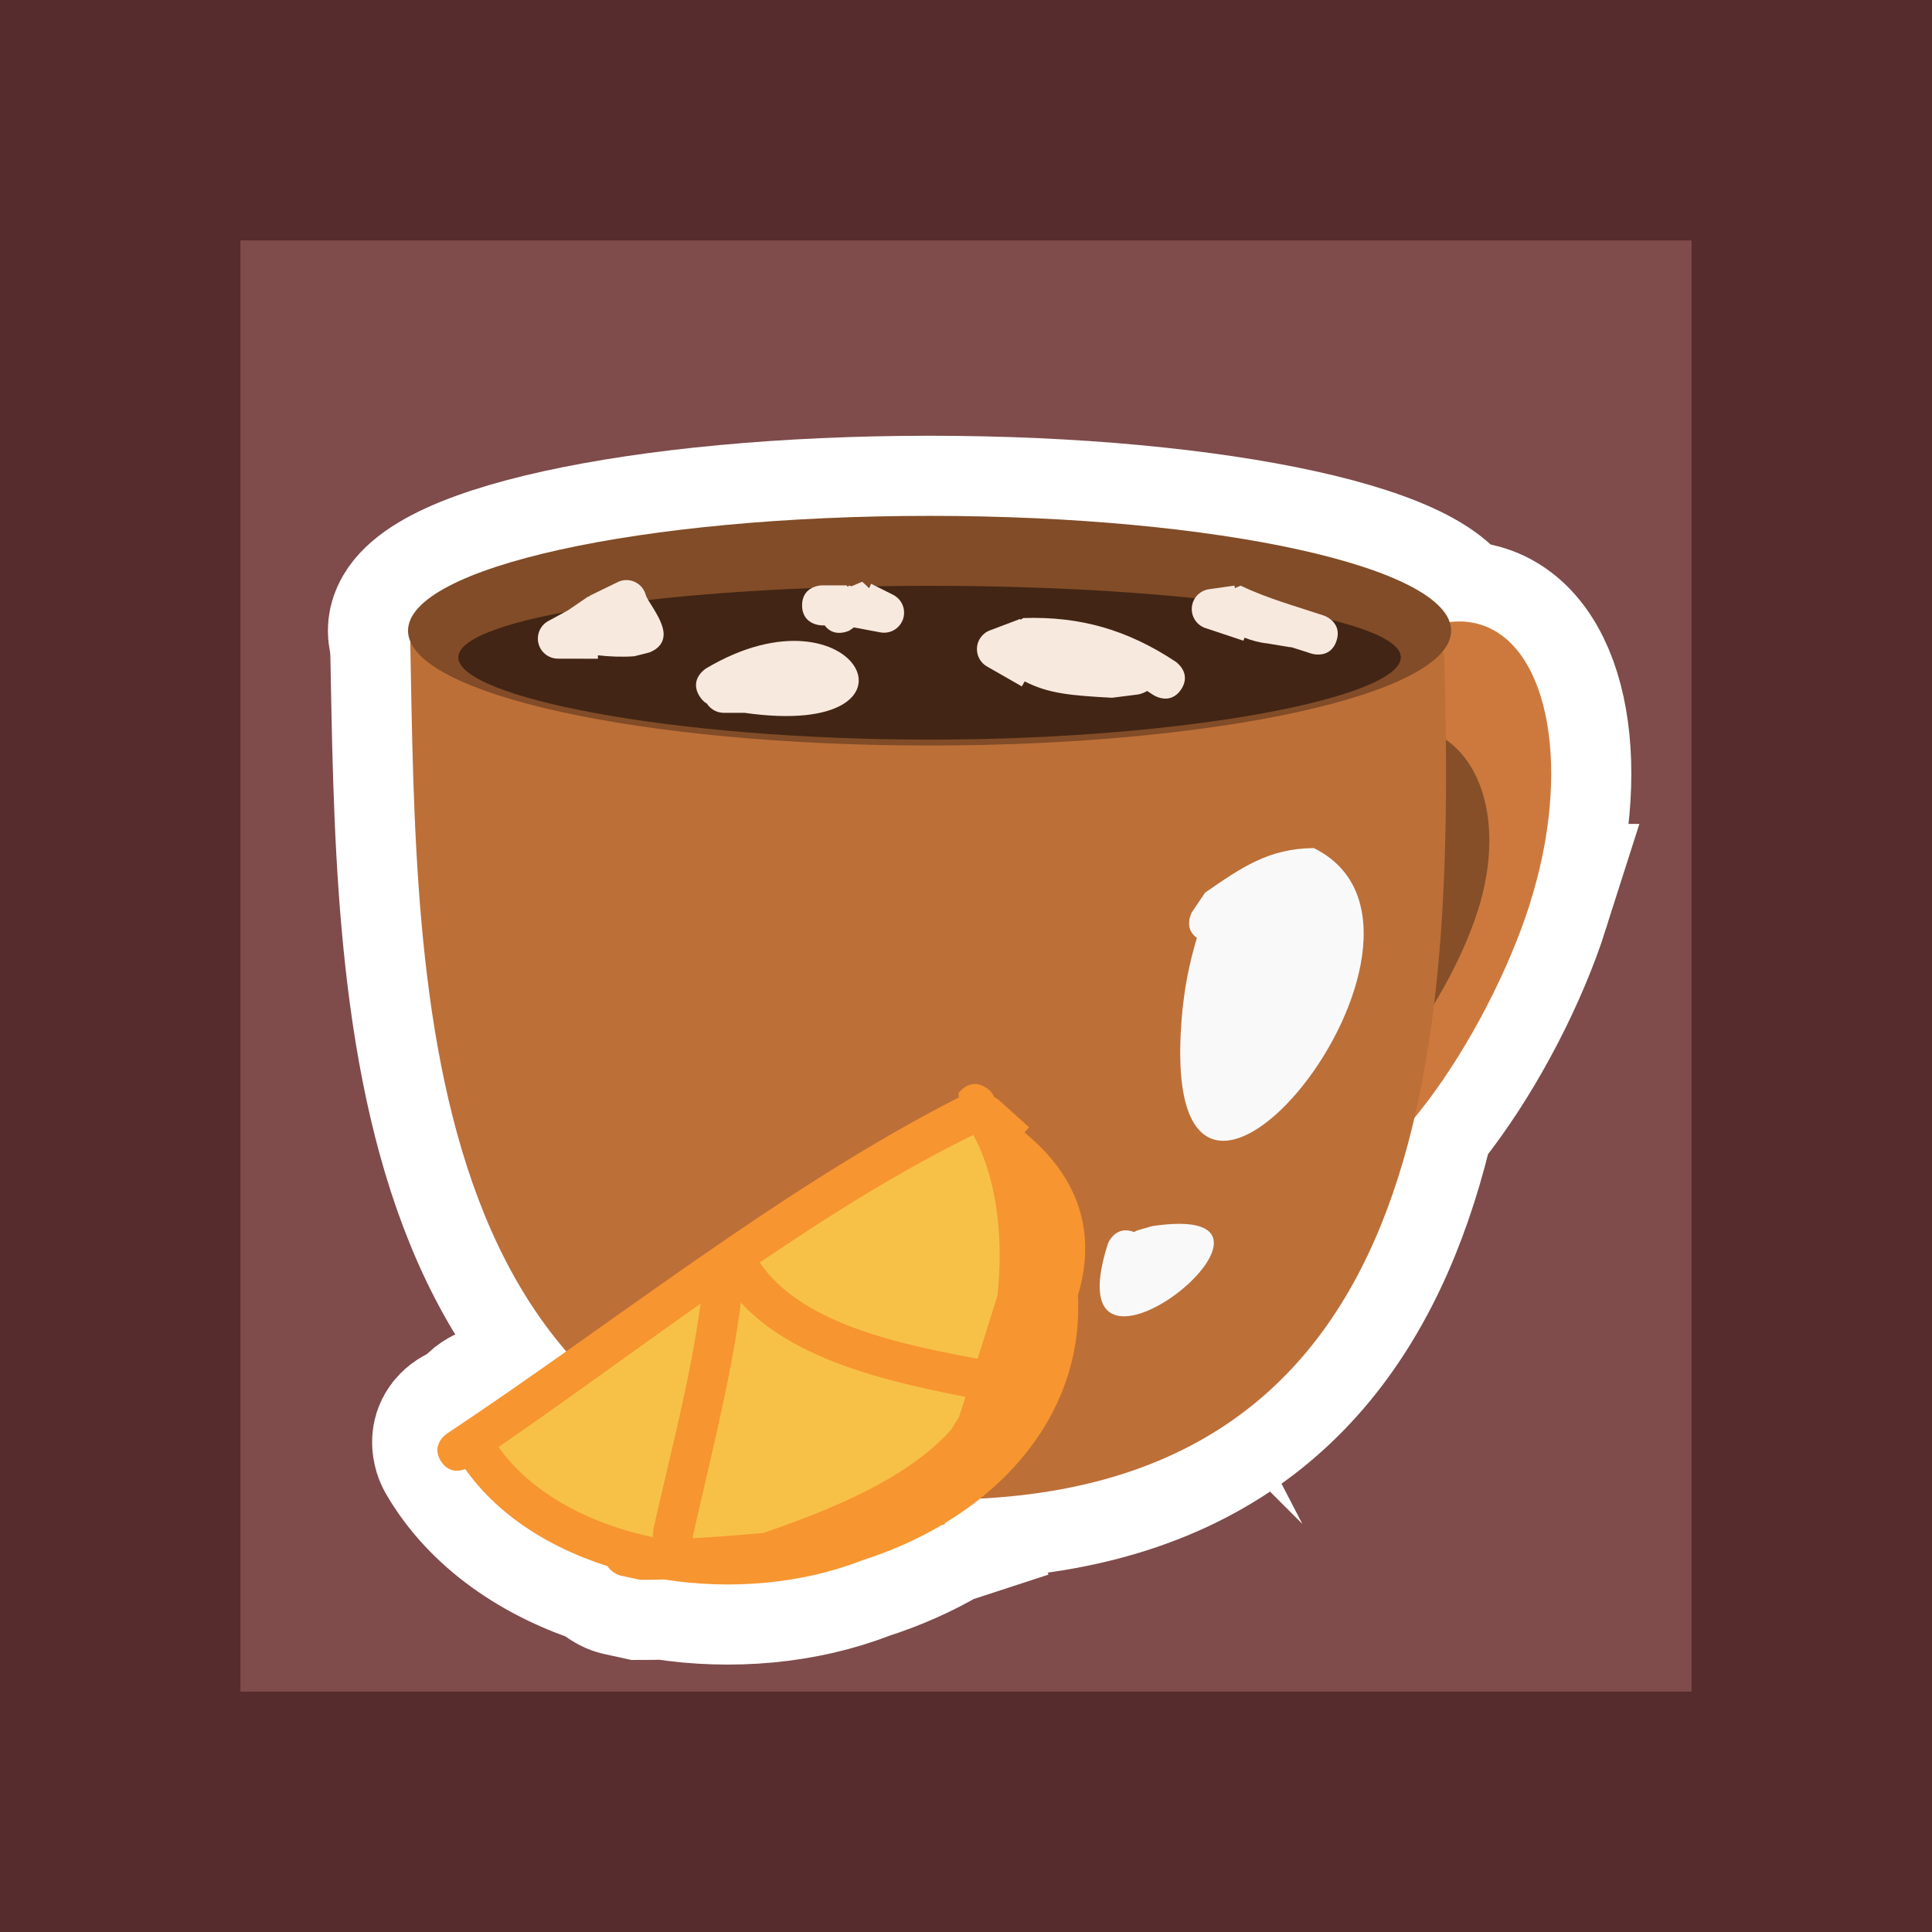 <svg version="1.1" xmlns="http://www.w3.org/2000/svg" xmlns:xlink="http://www.w3.org/1999/xlink" width="24.111" height="24.111" viewBox="0,0,24.111,24.111"><rect x="0" y="0" width="24.111" height="24.111" fill="#333333" stroke="none"/><g transform="translate(-227.945,-167.945)"><g data-paper-data="{&quot;isPaintingLayer&quot;:true}" fill-rule="nonzero" stroke-linecap="butt" stroke-linejoin="miter" stroke-miterlimit="10" stroke-dasharray="" stroke-dashoffset="0" style="mix-blend-mode: normal"><path d="M229.445,190.556v-21.111h21.111v21.111z" fill="#7f4b4b" stroke="#562c2c" stroke-width="3"/><g stroke="#ffffff" stroke-width="2"><path d="M240.336,181.687c0.091,0.091 0.088,0.183 0.064,0.25c0.037,0.03 0.058,0.061 0.058,0.061l0.101,0.154c0.339,0.632 0.38,1.405 0.309,2.123c-0.574,2.726 -5.153,4.197 -6.798,1.783c-0.052,-0.017 -0.103,-0.057 -0.139,-0.137c-0.028,-0.064 -0.031,-0.118 -0.02,-0.162c-0.012,-0.074 -0,-0.177 0.126,-0.248c0.094,-0.053 0.17,-0.042 0.226,-0.013c2.062,-0.971 3.782,-2.674 5.726,-3.803l-0.006,-0.006c0,0 0.177,-0.177 0.354,0z" fill="#f7c147"/><path d="M239.914,185.628c0.153,-0.48 0.334,-1.046 0.479,-1.513c0.072,-0.665 0.006,-1.34 -0.233,-1.87l-0.132,-0.265c-0.018,-0.035 -0.029,-0.074 -0.029,-0.116c0,-0.138 0.112,-0.25 0.25,-0.25c0.065,0 0.124,0.025 0.168,0.065l0.371,0.334l-0.058,0.065c0.74,0.606 0.881,1.32 0.668,2.032c0.061,1.205 -0.616,2.212 -1.664,2.845l0.004,0.011l-0.049,0.016c-0.301,0.177 -0.631,0.323 -0.982,0.435c-0.753,0.295 -1.639,0.371 -2.473,0.24c-0.1,0.003 -0.201,0.004 -0.302,0.004l-0.242,-0.053c0,0 -0.108,-0.027 -0.162,-0.117c-0.812,-0.258 -1.513,-0.732 -1.904,-1.41c0,0 -0.124,-0.217 0.093,-0.341c0.217,-0.124 0.341,0.093 0.341,0.093c0.404,0.712 1.251,1.161 2.185,1.324c0.411,-0.012 0.815,-0.045 1.228,-0.081c1.158,-0.394 1.89,-0.787 2.341,-1.285c0.034,-0.053 0.068,-0.107 0.101,-0.16z" fill="#f79530"/></g><path d="M247.037,179.227c-0.525,1.651 -1.953,3.767 -2.815,3.493c-0.861,-0.274 -0.829,-2.834 -0.304,-4.485c0.525,-1.651 1.649,-2.767 2.51,-2.493c0.861,0.274 1.134,1.834 0.608,3.485z" fill="#cecece" stroke="#ffffff" stroke-width="2"/><path d="M245.969,176.116c0.13,4.861 -0.107,10.623 -6.409,10.543c-6.479,-0.082 -6.409,-6.352 -6.495,-10.692c-0.003,-0.166 2.889,-0.152 6.452,-0.152c3.563,0 6.448,0.134 6.452,0.3z" fill="#d7d7d7" stroke="#ffffff" stroke-width="2"/><path d="M246.055,175.816c0,0.792 -2.914,1.433 -6.509,1.433c-3.595,0 -6.509,-0.642 -6.509,-1.433c0,-0.792 2.914,-1.433 6.509,-1.433c3.595,0 6.509,0.642 6.509,1.433z" fill="#a5a5a5" stroke="#ffffff" stroke-width="2"/><g stroke="none" stroke-width="0"><path d="M247.037,179.227c-0.525,1.651 -1.953,3.767 -2.815,3.493c-0.861,-0.274 -0.829,-2.834 -0.304,-4.485c0.525,-1.651 1.649,-2.767 2.51,-2.493c0.861,0.274 1.134,1.834 0.608,3.485z" fill="#cd793e"/><path d="M246.385,179.319c-0.386,1.197 -1.54,2.794 -2.418,2.708c-0.878,-0.086 -1.146,-1.822 -0.76,-3.019c0.386,-1.197 1.41,-2.098 2.287,-2.012c0.878,0.086 1.276,1.127 0.891,2.324z" fill="#864f28"/><g><path d="M245.969,176.116c0.13,4.861 -0.107,10.623 -6.409,10.543c-6.479,-0.082 -6.409,-6.352 -6.495,-10.692c-0.003,-0.166 2.889,-0.152 6.452,-0.152c3.563,0 6.448,0.134 6.452,0.3z" fill="#bd6f38"/><path d="M246.055,175.816c0,0.792 -2.914,1.433 -6.509,1.433c-3.595,0 -6.509,-0.642 -6.509,-1.433c0,-0.792 2.914,-1.433 6.509,-1.433c3.595,0 6.509,0.642 6.509,1.433z" fill="#814c27"/><path d="M245.427,176.149c0,0.493 -2.633,1.026 -5.881,1.026c-3.248,0 -5.881,-0.533 -5.881,-1.026c0,-0.493 2.633,-0.893 5.881,-0.893c3.248,0 5.881,0.4 5.881,0.893z" fill="#422514"/></g></g><path d="M242.882,179.65c-0.172,-0.123 -0.064,-0.318 -0.064,-0.318l0.166,-0.247c0.453,-0.312 0.792,-0.552 1.357,-0.556c2.144,1.056 -1.963,6.14 -1.65,2.143c0.029,-0.376 0.093,-0.693 0.191,-1.022z" fill="#f9f9f9" stroke="none" stroke-width="0.5"/><path d="M242.097,183.321c0.033,-0.019 0.059,-0.026 0.059,-0.026l0.167,-0.048c2.28,-0.343 -1.299,2.534 -0.549,0.211c0,0 0.095,-0.229 0.323,-0.137z" fill="#f9f9f9" stroke="none" stroke-width="0.5"/><path d="M236.672,176.629c-0.129,-0.214 0.086,-0.343 0.086,-0.343c1.885,-1.122 2.906,0.9 0.479,0.555h-0.259c-0.088,0 -0.166,-0.046 -0.211,-0.115c-0.034,-0.019 -0.066,-0.05 -0.095,-0.097z" fill="#f8e9df" stroke="none" stroke-width="0.5"/><path d="M242.262,176.567c-0.057,0.037 -0.116,0.045 -0.116,0.045l-0.323,0.041c-0.516,-0.028 -0.792,-0.052 -1.09,-0.204l-0.036,0.062l-0.43,-0.246c-0.078,-0.042 -0.13,-0.125 -0.13,-0.219c0,-0.109 0.07,-0.202 0.167,-0.236l0.373,-0.141l0.004,0.011l0.035,-0.022c0.712,-0.023 1.301,0.148 1.9,0.544c0,0 0.208,0.139 0.069,0.347c-0.139,0.208 -0.347,0.069 -0.347,0.069c-0.025,-0.017 -0.051,-0.034 -0.077,-0.05z" fill="#f8e9df" stroke="none" stroke-width="0.5"/><path d="M244.06,176.022c-0.02,-0 -0.033,-0.003 -0.033,-0.003l-0.264,-0.044c-0.099,-0.01 -0.195,-0.036 -0.287,-0.072l-0.013,0.038l-0.469,-0.156c-0.102,-0.031 -0.176,-0.127 -0.176,-0.239c0,-0.127 0.095,-0.232 0.218,-0.248l0.315,-0.045l0.005,0.032l0.071,-0.031c0.35,0.165 0.676,0.252 1.039,0.373c0,0 0.237,0.079 0.158,0.316c-0.079,0.237 -0.316,0.158 -0.316,0.158c-0.084,-0.028 -0.167,-0.054 -0.248,-0.079z" fill="#f8e9df" stroke="none" stroke-width="0.5"/><path d="M236.215,175.78c0.068,0.24 -0.172,0.309 -0.172,0.309l-0.182,0.046c-0.151,0.011 -0.303,0.005 -0.454,-0.012l-0,0.043l-0.494,-0.001c-0.111,0.002 -0.214,-0.07 -0.246,-0.182c-0.033,-0.116 0.022,-0.237 0.125,-0.29l0.241,-0.131c0.083,-0.057 0.166,-0.113 0.249,-0.17l0.019,-0.002l-0.003,-0.007l0.351,-0.171c0.014,-0.007 0.029,-0.013 0.045,-0.018c0.133,-0.038 0.271,0.039 0.309,0.172c0.024,0.084 0.162,0.237 0.212,0.412z" fill="#f8e9df" stroke="none" stroke-width="0.5"/><path d="M237.955,175.501c-0.001,-0.25 0.249,-0.251 0.249,-0.251l0.305,-0c0.007,0.007 0.013,0.015 0.02,0.022l0.004,-0.019l0.04,0.008c0.044,-0.019 0.088,-0.037 0.132,-0.056l0.086,0.078l0.026,-0.052l0.268,0.134c0.085,0.04 0.143,0.126 0.143,0.226c0,0.138 -0.112,0.25 -0.25,0.25c-0.017,0 -0.035,-0.002 -0.051,-0.005l-0.325,-0.061c-0.019,0.013 -0.039,0.026 -0.058,0.04c0,0 -0.19,0.095 -0.307,-0.065l-0.031,0c0,0 -0.25,0.001 -0.251,-0.249z" fill="#f8e9df" stroke="none" stroke-width="0.5"/><g stroke="none" stroke-width="0.5"><path d="M240.336,181.687c0.091,0.091 0.088,0.183 0.064,0.25c0.037,0.03 0.058,0.061 0.058,0.061l0.101,0.154c0.339,0.632 0.38,1.405 0.309,2.123c-0.574,2.726 -5.153,4.197 -6.798,1.783c-0.052,-0.017 -0.103,-0.057 -0.139,-0.137c-0.028,-0.064 -0.031,-0.118 -0.02,-0.162c-0.012,-0.074 -0,-0.177 0.126,-0.248c0.094,-0.053 0.17,-0.042 0.226,-0.013c2.062,-0.971 3.782,-2.674 5.726,-3.803l-0.006,-0.006c0,0 0.177,-0.177 0.354,0z" fill="#f7c147"/><path d="M239.914,185.628c0.153,-0.48 0.334,-1.046 0.479,-1.513c0.072,-0.665 0.006,-1.34 -0.233,-1.87l-0.132,-0.265c-0.018,-0.035 -0.029,-0.074 -0.029,-0.116c0,-0.138 0.112,-0.25 0.25,-0.25c0.065,0 0.124,0.025 0.168,0.065l0.371,0.334l-0.058,0.065c0.74,0.606 0.881,1.32 0.668,2.032c0.061,1.205 -0.616,2.212 -1.664,2.845l0.004,0.011l-0.049,0.016c-0.301,0.177 -0.631,0.323 -0.982,0.435c-0.753,0.295 -1.639,0.371 -2.473,0.24c-0.1,0.003 -0.201,0.004 -0.302,0.004l-0.242,-0.053c0,0 -0.108,-0.027 -0.162,-0.117c-0.812,-0.258 -1.513,-0.732 -1.904,-1.41c0,0 -0.124,-0.217 0.093,-0.341c0.217,-0.124 0.341,0.093 0.341,0.093c0.404,0.712 1.251,1.161 2.185,1.324c0.411,-0.012 0.815,-0.045 1.228,-0.081c1.158,-0.394 1.89,-0.787 2.341,-1.285c0.034,-0.053 0.068,-0.107 0.101,-0.16z" fill="#f79530"/><path d="M240.252,181.519c0.208,0.139 0.069,0.347 0.069,0.347l-0.187,0.221c-0.918,0.448 -1.82,1.011 -2.707,1.614c0.639,0.942 2.333,1.107 3.374,1.327l0.224,0.128c0,0 0.208,0.139 0.069,0.347c-0.139,0.208 -0.347,0.069 -0.347,0.069l-0.049,-0.054c-1.126,-0.237 -2.686,-0.429 -3.507,-1.316c-0.125,0.973 -0.395,1.992 -0.606,2.944l0.006,-0.009c0,0 0,0.25 -0.25,0.25c-0.25,0 -0.25,-0.25 -0.25,-0.25l0.006,-0.1c0.202,-0.91 0.468,-1.889 0.59,-2.822c-0.98,0.69 -1.942,1.404 -2.889,2.039c0,0 -0.208,0.139 -0.347,-0.069c-0.139,-0.208 0.069,-0.347 0.069,-0.347c2.073,-1.375 4.176,-3.069 6.391,-4.197l-0.005,-0.051c0,0 0.139,-0.208 0.347,-0.069z" fill="#f79530"/></g></g></g></svg>